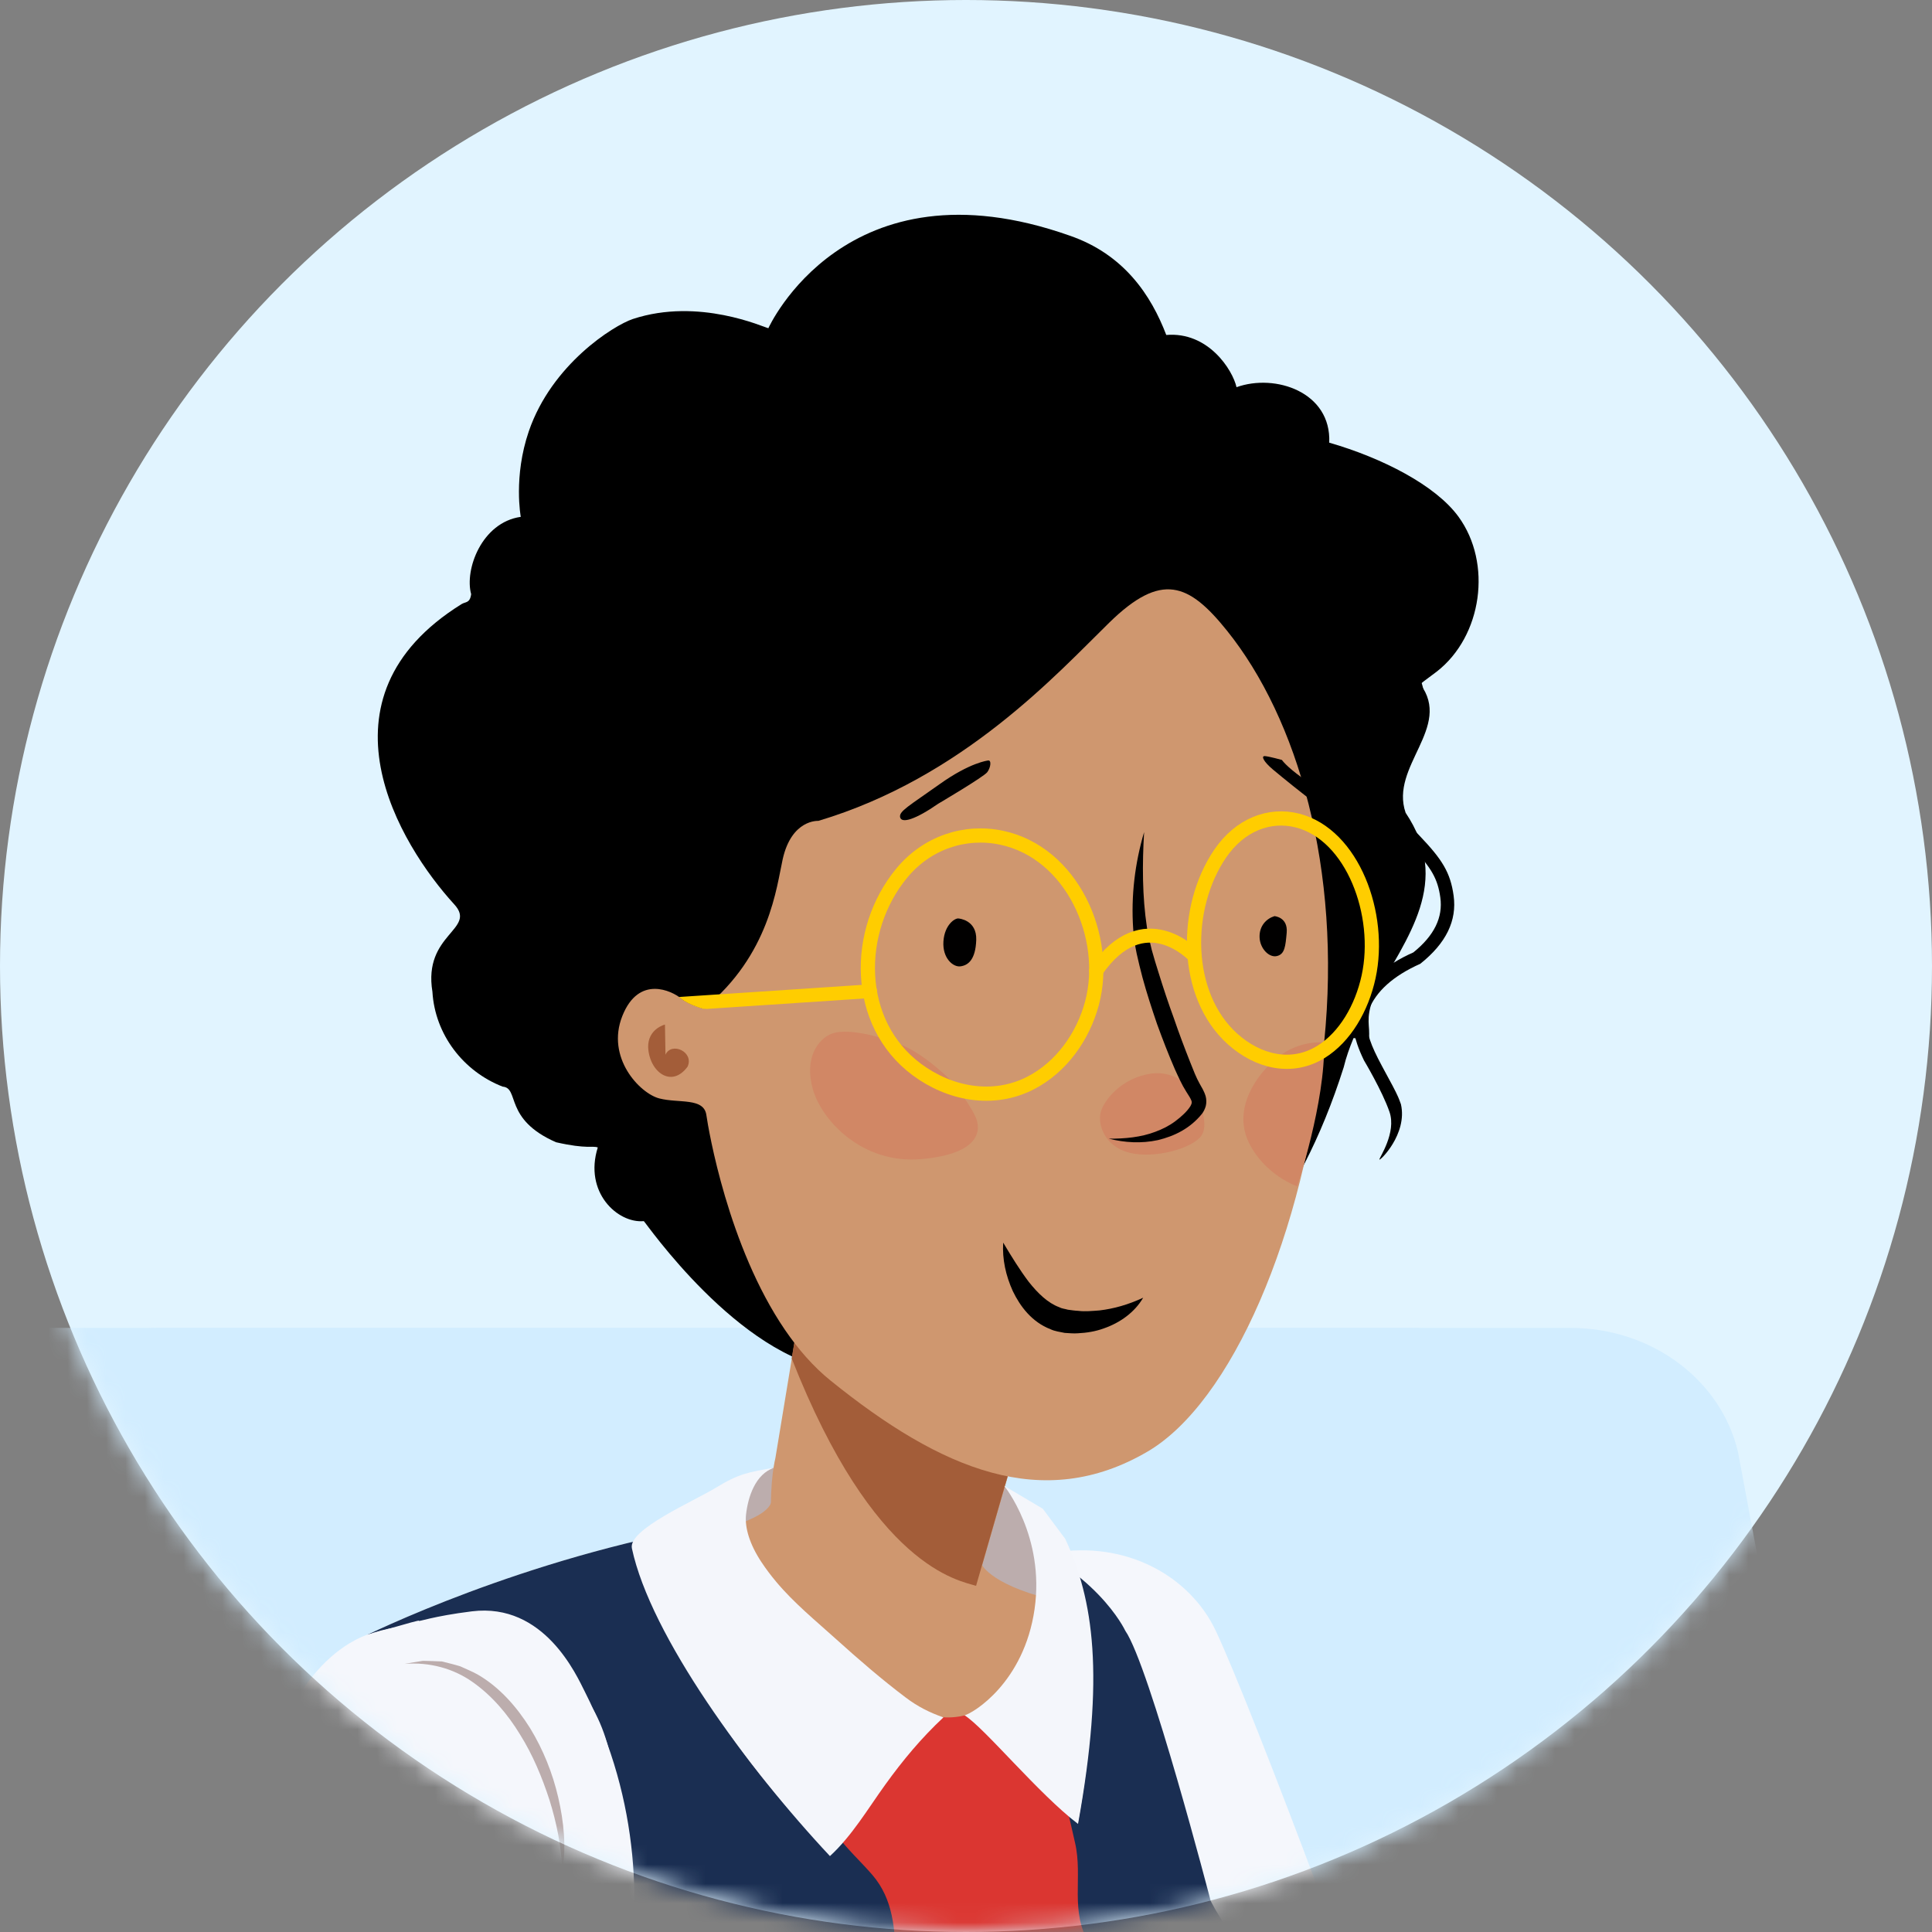<svg width="100" height="100" viewBox="0 0 100 100" fill="none" xmlns="http://www.w3.org/2000/svg">
<rect x="0" y="0" width="100" height="100" fill="#808080" stroke="none"/>
<circle cx="50" cy="50" r="50" fill="#E1F4FF"/>
<mask id="mask0_7361_11302" style="mask-type:alpha" maskUnits="userSpaceOnUse" x="0" y="0" width="100" height="100">
<circle cx="50" cy="50" r="50" fill="#D9D9D9"/>
</mask>
<g mask="url(#mask0_7361_11302)">
<path fill-rule="evenodd" clip-rule="evenodd" d="M107.988 171.558L89.96 75.164C89.082 71.407 85.468 68.731 81.286 68.731H-11.123C-16.802 68.731 -20.985 73.568 -19.797 78.715L-2.75 171.558H107.988Z" fill="#D2EDFF"/>
<path fill-rule="evenodd" clip-rule="evenodd" d="M99.688 171.558L81.659 75.164C80.781 71.407 77.167 68.731 72.985 68.731H8.465C2.785 68.731 -1.397 73.568 -0.21 78.715L16.838 171.558H99.688Z" fill="#D2EDFF"/>
<path fill-rule="evenodd" clip-rule="evenodd" d="M-4.94 84.922C-7.014 85.861 -7.812 84.289 -7.816 83.593C-7.822 82.898 -7.087 82.292 -6.026 81.868C-4.839 81.394 -2.793 81.387 -2.511 81.942C-2.23 82.496 -2.867 83.984 -4.94 84.922M-13.192 75.741C-12.487 77.359 -11.469 79.141 -12.701 79.679C-14.314 80.383 -16.153 75.386 -15.241 73.758C-14.329 72.13 -13.898 74.122 -13.192 75.741M-21.952 85.665C-21.042 89.972 -20.285 92.146 -21.39 92.941C-22.494 93.735 -24.598 90.501 -25.272 86.888C-25.945 83.276 -26.554 82.305 -24.715 80.904C-23.724 80.149 -22.861 81.357 -21.952 85.665M0.273 76.918C-3.688 79.165 -4.263 76.433 -0.532 74.419C3.199 72.404 -1.588 69.139 -2.064 67.287C-2.539 65.435 -9.725 62.925 -9.175 68.578C-8.625 74.231 -9.108 77.851 -10.528 73.222C-11.949 68.594 -11.316 66.642 -14.352 68.885C-17.387 71.127 -18.451 71.086 -17.967 74.098C-17.482 77.109 -17.202 83.831 -18.665 79.804C-20.128 75.779 -20.248 71.885 -21.991 73.934C-23.733 75.984 -24.42 76.915 -26.54 77.993C-28.658 79.071 -30.365 79.591 -27.969 91.169C-25.572 102.748 -28.431 97.571 -29.094 95.348C-29.758 93.126 -31.501 82.379 -32.826 84.565C-34.151 86.752 -37.293 86.955 -32.256 99.4C-30.694 103.255 -27.341 107.487 -20.997 108.797C-14.652 110.106 -0.955 105.117 1.157 103.11C3.269 101.105 5.251 93.815 2.123 96.103C-1.005 98.393 -14.678 100.23 -9.192 97.79C-3.709 95.348 3.365 95.123 4.019 89.788C4.674 84.452 3.52 84.69 -0.71 88.005C-4.94 91.321 -9.847 90.559 -4.138 87.19C1.572 83.82 1.022 84.565 2.432 81.404C3.843 78.244 4.233 74.671 0.273 76.918" fill="#B5E2FF"/>
<path d="M-24.261 137.078C-25.366 100.804 -10.325 82.111 -10.172 81.927" stroke="#5AADE4" stroke-linecap="round" stroke-linejoin="round"/>
<path d="M69.459 31.56C69.568 31.402 69.784 31.362 69.942 31.47L70.763 32.039L71.041 32.241L71.4 32.52C72.758 33.603 73.575 34.71 73.728 36.025C73.855 37.114 73.545 37.919 72.852 38.763L72.645 39.004L72.2 39.495C72.052 39.665 71.964 39.788 71.92 39.89C71.652 40.506 72.012 41.57 72.866 42.589L73.003 42.748L73.245 43.013L73.5 43.283C74.638 44.481 75.073 45.151 75.239 46.36C75.417 47.65 74.854 48.818 73.515 49.885C72.104 50.515 71.219 51.317 70.84 52.284C70.671 52.712 70.7 53.212 70.909 53.827L71.018 54.121C71.058 54.22 71.103 54.323 71.153 54.431L71.321 54.777L71.53 55.178L72.084 56.206L72.246 56.522L72.363 56.77L72.425 56.92L72.512 57.155C72.866 58.704 71.4 60.12 71.397 60.017C71.393 59.914 72.29 58.63 71.92 57.552C71.55 56.475 70.6 54.887 70.6 54.887C70.452 54.581 70.343 54.321 70.251 54.05C69.994 53.294 69.957 52.632 70.193 52.03C70.647 50.875 71.668 49.95 73.155 49.297C74.241 48.421 74.693 47.482 74.551 46.455C74.419 45.494 74.087 44.935 73.184 43.962L72.64 43.383L72.48 43.205L72.334 43.035C71.329 41.836 70.886 40.527 71.283 39.614C71.346 39.468 71.438 39.328 71.569 39.166L71.724 38.985L72.176 38.486C72.859 37.709 73.148 37.044 73.038 36.105C72.919 35.081 72.283 34.164 71.192 33.247L70.754 32.896L70.484 32.693L70.227 32.511L69.549 32.043C69.391 31.934 69.351 31.718 69.459 31.56Z" fill="black"/>
<path fill-rule="evenodd" clip-rule="evenodd" d="M75.491 26.744C74.308 25.119 71.551 23.706 68.801 22.912C68.916 20.296 66.009 19.32 64.002 20.041C63.802 19.151 62.544 17.155 60.366 17.338C59.585 15.292 58.186 13.165 55.36 12.194C43.765 8.103 39.771 16.988 39.771 16.988C39.539 16.945 36.181 15.384 32.754 16.512C31.746 16.852 28.558 18.865 27.373 22.317C26.563 24.678 26.955 26.752 26.955 26.752C24.929 27.041 24.036 29.492 24.387 30.753C24.322 31.233 24.1 31.137 23.889 31.269C16.048 36.144 20.688 43.719 23.515 46.813C24.704 48.114 21.887 48.324 22.382 51.333C22.513 53.541 23.974 55.449 26.017 56.244C26.905 56.316 26.06 57.933 28.782 59.123C30.392 59.489 30.674 59.289 30.941 59.393C30.212 61.707 31.96 63.329 33.324 63.206C33.402 63.248 38.233 70.278 43.327 70.911C54.305 72.276 64.864 70.016 69.549 55.244C69.674 54.723 69.856 54.223 70.058 53.732C70.326 53.749 70.593 53.761 70.855 53.767C70.929 53.063 70.662 52.795 71.077 51.659C72.888 48.455 75.144 45.638 72.754 42.067C71.924 39.658 75.191 37.649 73.513 35.409C73.787 35.182 74.092 34.977 74.374 34.756C76.721 32.919 77.247 29.155 75.491 26.744" fill="black"/>
<path fill-rule="evenodd" clip-rule="evenodd" d="M78.124 129.726L78.127 129.724L62.995 85.414C62.99 85.4 62.985 85.387 62.981 85.373L62.78 84.786L62.765 84.792C62.485 84.129 62.103 83.497 61.611 82.922C59.046 79.921 54.532 79.566 51.529 82.13C49.178 84.137 48.459 87.335 49.485 90.07L49.477 90.073L65.968 133.992L65.971 133.991C66.408 135.173 67.194 136.24 68.303 137.021C71.213 139.068 75.233 138.37 77.281 135.461C78.503 133.726 78.744 131.596 78.124 129.726" fill="#CF976F"/>
<path fill-rule="evenodd" clip-rule="evenodd" d="M79.942 128.813C79.942 128.813 76.983 123.43 74.976 117.01C71.832 106.953 64.771 88.316 62.934 84.422C61.59 81.569 58.283 79.724 54.489 80.374C52.298 80.751 50.456 82.605 49.69 84.114C48.222 87.001 48.923 91.149 50.247 95.656C52.047 101.787 62.813 128.306 65.094 133.902C65.52 135.419 66.402 136.824 67.726 137.885C71.103 140.592 76.035 140.051 78.743 136.677C80.58 134.389 80.917 131.386 79.894 128.844C79.91 128.834 79.924 128.825 79.942 128.813Z" fill="#F5F7FC"/>
<path fill-rule="evenodd" clip-rule="evenodd" d="M58.244 84.403C58.244 84.403 56.722 81.114 51.697 79.326L51.089 81.451C51.089 81.451 45.738 92.109 42.619 85.773C41.196 82.885 40.678 80.35 40.532 78.438C30.403 79.507 21.55 83.415 19.032 84.608C18.684 84.741 18.432 84.86 18.313 84.959C18.219 85.037 18.172 85.243 18.168 85.552C20.095 84.594 25.351 114.626 25.538 116.218C26.259 122.34 27.033 131.528 26.462 133.99C25.891 136.455 25.32 138.919 30.261 140.673C35.202 142.427 38.695 144.301 49.96 144.008C59.183 143.77 62.2 141.955 62.2 141.955C62.2 141.955 67.248 140.626 66.8 136.96C66.353 133.294 64.812 130.973 64.737 126.68C64.737 126.68 64.861 118.599 67.822 112.413C70.783 106.227 65.207 103.258 62.667 98.395C62.667 98.395 59.503 86.222 58.244 84.403Z" fill="#F5F7FC"/>
<path fill-rule="evenodd" clip-rule="evenodd" d="M58.242 84.403C58.242 84.403 56.72 81.114 51.696 79.326L51.087 81.451C51.087 81.451 52.296 95.254 52.313 97.9C52.331 100.546 52.381 101.932 51.596 101.367C50.812 100.801 45.736 92.109 42.617 85.773C41.195 82.885 40.677 80.349 40.53 78.438C30.401 79.507 21.548 83.415 19.031 84.608C18.682 84.741 21.808 83.791 21.689 83.89C21.594 83.968 22.407 83.653 24.423 83.403C28.178 82.939 29.848 86.727 30.274 87.568C36.022 98.924 30.676 110.583 28.058 112.693C27.295 113.308 26.066 113.615 25.413 112.894C25.076 112.521 25.01 111.988 24.914 111.496C24.71 110.456 24.315 109.472 23.821 108.518C24.682 111.816 25.349 114.626 25.536 116.218C26.257 122.34 27.031 131.527 26.46 133.99C25.889 136.455 25.319 138.918 30.259 140.672C35.2 142.426 38.694 144.301 49.958 144.008C59.181 143.769 62.198 141.955 62.198 141.955C62.198 141.955 67.234 139.858 66.556 136.191C65.878 132.521 64.807 130.788 64.732 126.495C64.732 126.495 64.859 118.599 67.82 112.413C70.781 106.227 65.205 103.257 62.665 98.394C62.665 98.394 59.502 86.221 58.242 84.403Z" fill="#1A2E52"/>
<path fill-rule="evenodd" clip-rule="evenodd" d="M16.96 90.078L16.953 90.077L6.441 135.795C6.154 137.022 6.22 138.345 6.713 139.609C8.009 142.92 11.746 144.556 15.061 143.261C17.039 142.488 18.416 140.846 18.932 138.943L30.798 93.649C30.802 93.635 30.805 93.621 30.808 93.608L30.966 93.007L30.949 93.004C31.083 92.297 31.112 91.56 31.02 90.808C30.539 86.891 26.971 84.105 23.051 84.586C19.983 84.962 17.616 87.232 16.96 90.078Z" fill="#CF976F"/>
<path fill-rule="evenodd" clip-rule="evenodd" d="M23.587 125.071C26.896 115.038 30.815 102.225 31.327 98.811C31.926 94.823 33.723 86.181 24.238 84.287C22.006 83.841 19.535 84.179 18.087 85.058C15.32 86.74 13.729 90.634 12.477 95.162C10.573 102.058 4.752 136.615 4.752 136.615C4.752 136.615 5.07 139.376 20.246 138.978C20.246 138.978 21.479 131.46 23.587 125.071Z" fill="#F5F7FC"/>
<path fill-rule="evenodd" clip-rule="evenodd" d="M20.944 86.123C21.255 86.064 21.572 86.011 21.895 85.964C22.214 85.966 22.539 85.986 22.87 85.996C23.184 86.075 23.506 86.151 23.822 86.248C24.117 86.387 24.427 86.507 24.716 86.668C25.864 87.33 26.75 88.354 27.439 89.451C28.118 90.564 28.604 91.78 28.894 93.037C29.184 94.29 29.317 95.597 29.107 96.861C29.061 95.587 28.813 94.353 28.439 93.162C28.054 91.978 27.571 90.821 26.915 89.773C26.273 88.721 25.465 87.767 24.465 87.064C23.468 86.356 22.22 86.019 20.944 86.123" fill="#BCADAD"/>
<path fill-rule="evenodd" clip-rule="evenodd" d="M33.646 82.377C36.24 88.072 38.677 91.433 42.956 96.001C44.788 94.32 48.226 87.852 49.819 88.649C50.762 89.12 53.686 92.731 55.796 94.337C58.029 82.001 54.356 78.59 52.984 77.581C49.442 74.975 45.135 75.309 40.699 75.778C38.934 75.964 33.529 80.03 33.361 81.184C33.302 81.594 33.474 82 33.646 82.377Z" fill="#BCADAD"/>
<path fill-rule="evenodd" clip-rule="evenodd" d="M41.273 68.569L40.134 75.469C40.134 75.469 38.924 80.143 42.043 86.478C45.162 92.812 50.793 90.829 50.776 88.183C50.758 85.537 50.513 82.154 50.513 82.154L52.365 75.691L41.273 68.569Z" fill="#CF976F"/>
<path fill-rule="evenodd" clip-rule="evenodd" d="M41.265 68.641C41.265 68.641 40.375 74.664 39.935 77.685C39.782 78.741 36.257 79.414 36.257 79.414C36.257 79.414 39.869 88.906 44.307 90.561C48.745 92.216 58.632 83.695 54.99 82.917C51.347 82.14 50.827 80.998 50.827 80.998L52.356 75.763L41.265 68.641Z" fill="#CF976F"/>
<path fill-rule="evenodd" clip-rule="evenodd" d="M42.835 92.67C42.139 94.292 43.995 95.701 45.147 97.038C47.372 99.62 45.322 103.231 47.863 105.675C48.944 106.714 50.355 107.299 51.736 107.807C52.638 108.14 54.932 109.494 55.657 108.647C56.336 107.855 56.984 107.027 57.445 106.086C58.024 104.91 58.45 103.291 57.623 102.119C57.254 101.597 56.762 101.184 56.415 100.644C55.34 98.973 56.067 97.177 55.642 95.373C55.364 94.191 55.317 93.774 55.077 93.311C54.186 91.597 52.417 88.124 50.099 88.749C47.78 89.374 47.497 87.61 43.92 90.341C43.173 90.919 43.176 91.873 42.835 92.67Z" fill="#DB3631"/>
<path fill-rule="evenodd" clip-rule="evenodd" d="M40.977 70.31C45.231 81.141 49.629 81.805 50.526 82.083C50.526 82.079 50.525 82.07 50.525 82.07L52.366 75.674L41.284 68.467L40.977 70.31Z" fill="#A35D39"/>
<path fill-rule="evenodd" clip-rule="evenodd" d="M55.138 79.653C56.597 82.8 57.194 86.697 55.798 94.406C53.757 92.854 50.962 89.436 49.925 88.784C50.387 88.666 53.001 87.078 53.548 83.296C54.096 79.513 51.975 76.905 51.975 76.905L53.975 78.093L55.138 79.653Z" fill="#F4F6FB"/>
<path fill-rule="evenodd" clip-rule="evenodd" d="M38.615 78.392C38.714 77.501 39.089 76.293 40.076 75.967C38.728 76.202 38.248 76.275 37.058 77.001C35.867 77.727 32.5 79.168 32.707 80.143C33.67 84.662 38.678 91.504 42.958 96.071C44.091 95.032 44.923 93.62 45.815 92.382C46.736 91.103 47.69 89.959 48.831 88.893C48.109 88.637 47.507 88.337 46.888 87.87C45.633 86.924 44.444 85.894 43.278 84.843C42.223 83.891 41.093 82.97 40.179 81.877C39.909 81.557 39.655 81.219 39.421 80.868C38.799 79.933 38.541 79.063 38.615 78.392Z" fill="#F4F6FB"/>
<path fill-rule="evenodd" clip-rule="evenodd" d="M63.511 32.646C61.529 30.176 60.112 29.591 57.415 32.228C54.718 34.864 49.844 40.254 42.354 42.489C42.354 42.489 40.979 42.395 40.513 44.469C40.193 45.893 39.846 49.427 36.43 52.207C36.43 52.207 35.652 52.011 35.225 51.661C34.798 51.312 33.071 50.429 32.212 52.587C31.354 54.745 33.114 56.593 34.127 56.855C35.141 57.117 36.433 56.798 36.562 57.717C36.668 58.464 37.684 64.516 40.629 68.833C41.309 69.829 42.091 70.733 42.989 71.458C48.71 76.076 53.985 78.306 59.402 75.131C63.711 72.604 67.527 63.954 68.539 53.943C69.448 44.954 67.16 37.191 63.511 32.646" fill="#CF976F"/>
<path fill-rule="evenodd" clip-rule="evenodd" d="M51.141 39.364C51.141 39.364 50.222 39.456 48.635 40.588C47.047 41.72 46.511 41.993 46.592 42.309C46.674 42.625 47.369 42.429 48.565 41.599C48.565 41.599 50.913 40.215 51.099 39.97C51.285 39.725 51.327 39.328 51.141 39.364" fill="black"/>
<path fill-rule="evenodd" clip-rule="evenodd" d="M66.352 39.335C66.352 39.335 65.69 39.151 65.472 39.136C65.255 39.121 65.412 39.429 65.872 39.818C66.331 40.206 67.647 41.268 67.837 41.381C68.028 41.493 68.466 41.761 68.371 41.417C68.275 41.074 68.249 40.874 67.399 40.26C66.549 39.646 66.352 39.335 66.352 39.335" fill="black"/>
<path fill-rule="evenodd" clip-rule="evenodd" d="M68.535 53.959C68.535 53.959 67.312 53.804 66.156 54.711C65.001 55.618 63.808 57.403 64.63 59.116C65.452 60.829 67.14 61.404 67.14 61.404C67.14 61.404 68.603 57.064 68.535 53.959" fill="#D18765"/>
<path fill-rule="evenodd" clip-rule="evenodd" d="M61.91 56.652C61.91 56.652 61.059 55.346 59.549 55.574C58.04 55.802 57.131 56.954 56.971 57.574C56.81 58.194 57.163 59.347 58.477 59.67C59.792 59.993 61.758 59.43 62.197 58.764C62.636 58.097 61.91 56.652 61.91 56.652" fill="#D18765"/>
<path fill-rule="evenodd" clip-rule="evenodd" d="M49.353 56.055C49.353 56.055 47.906 54.546 46.531 54.028C45.157 53.511 43.73 53.236 43.042 53.506C42.353 53.776 41.616 54.746 42.069 56.364C42.521 57.981 44.619 60.274 47.706 59.993C50.793 59.713 50.81 58.446 50.469 57.753C50.13 57.059 49.353 56.055 49.353 56.055" fill="#D18765"/>
<path fill-rule="evenodd" clip-rule="evenodd" d="M59.219 43.067C59.12 44.734 59.122 46.397 59.365 47.997C59.428 48.396 59.519 48.785 59.616 49.171C59.727 49.565 59.842 49.959 59.969 50.35C60.213 51.135 60.471 51.918 60.755 52.692C61.022 53.473 61.313 54.246 61.616 55.009C61.769 55.392 61.91 55.769 62.096 56.096C62.189 56.272 62.321 56.456 62.407 56.749C62.446 56.901 62.451 57.081 62.412 57.244C62.368 57.401 62.298 57.539 62.22 57.643C61.6 58.412 60.789 58.805 59.932 59.012C59.075 59.197 58.204 59.144 57.394 58.937C58.23 58.943 59.06 58.864 59.806 58.579C60.178 58.44 60.531 58.263 60.839 58.029C61.138 57.806 61.455 57.519 61.618 57.25C61.698 57.107 61.696 57.051 61.665 56.962C61.626 56.856 61.52 56.691 61.403 56.509C61.158 56.123 60.987 55.725 60.812 55.345C60.476 54.571 60.174 53.789 59.887 52.999C59.616 52.205 59.355 51.406 59.134 50.593C59.026 50.186 58.927 49.775 58.835 49.362C58.745 48.938 58.683 48.507 58.654 48.08C58.535 46.369 58.745 44.674 59.219 43.067" fill="black"/>
<path fill-rule="evenodd" clip-rule="evenodd" d="M49.617 47.541C49.617 47.541 50.564 47.606 50.53 48.649C50.496 49.692 50.096 49.968 49.712 50.018C49.329 50.068 48.772 49.592 48.832 48.722C48.892 47.852 49.443 47.507 49.617 47.541" fill="#010000"/>
<path fill-rule="evenodd" clip-rule="evenodd" d="M65.967 47.419C65.967 47.419 66.672 47.467 66.599 48.278C66.535 48.98 66.503 49.383 66.097 49.484C65.69 49.585 65.211 49.096 65.195 48.506C65.178 47.916 65.559 47.542 65.967 47.419" fill="#010000"/>
<path fill-rule="evenodd" clip-rule="evenodd" d="M51.925 64.318C52.362 65.05 52.784 65.734 53.244 66.343C53.714 66.939 54.239 67.444 54.822 67.659C54.961 67.737 55.119 67.742 55.268 67.789C55.441 67.811 55.627 67.842 55.807 67.849C56.171 67.894 56.535 67.854 56.907 67.828C57.648 67.741 58.4 67.529 59.171 67.169C58.737 67.918 57.978 68.467 57.129 68.759C56.705 68.915 56.25 68.988 55.796 69.01C55.566 69.029 55.344 69.002 55.111 68.991C54.864 68.937 54.604 68.911 54.375 68.801C53.407 68.427 52.803 67.616 52.426 66.834C52.06 66.03 51.871 65.177 51.925 64.318" fill="black"/>
<path fill-rule="evenodd" clip-rule="evenodd" d="M34.418 53.031C34.418 53.031 33.531 53.246 33.548 54.206C33.61 55.485 34.758 56.345 35.589 55.21C35.939 54.445 34.756 53.905 34.445 54.59" fill="#A35D39"/>
<path fill-rule="evenodd" clip-rule="evenodd" d="M51.837 43.36C55.495 44.133 57.431 48.505 56.522 51.922C56.06 53.653 54.933 55.24 53.339 56.058C51.401 57.054 49.155 56.623 47.455 55.359C44.218 52.956 44.219 48.164 46.674 45.193C47.984 43.609 49.949 42.962 51.837 43.36Z" stroke="#FFCD00" stroke-width="0.736" stroke-linecap="round" stroke-linejoin="round"/>
<path fill-rule="evenodd" clip-rule="evenodd" d="M67.167 42.474C70.018 43.212 71.537 47.339 70.839 50.557C70.486 52.188 69.612 53.68 68.374 54.447C66.867 55.379 65.119 54.967 63.791 53.772C61.265 51.497 61.253 46.98 63.155 44.186C64.169 42.697 65.697 42.094 67.167 42.474Z" stroke="#FFCD00" stroke-width="0.736" stroke-linecap="round" stroke-linejoin="round"/>
<path d="M61.813 49.475C61.813 49.475 59.215 46.662 56.734 50.259" stroke="#FFCD00" stroke-width="0.723" stroke-linecap="round" stroke-linejoin="round"/>
<path fill-rule="evenodd" clip-rule="evenodd" d="M45.015 50.951L36.542 51.512L35.137 51.605C35.172 51.629 35.203 51.653 35.23 51.674C35.658 52.028 36.44 52.226 36.44 52.226C36.449 52.217 36.458 52.211 36.469 52.204C36.502 52.213 36.536 52.223 36.573 52.222C36.577 52.222 36.583 52.222 36.589 52.221L45.062 51.659C45.258 51.647 45.406 51.477 45.393 51.281C45.38 51.087 45.232 50.926 45.015 50.951" fill="#FFCD00"/>
</g>
</svg>
